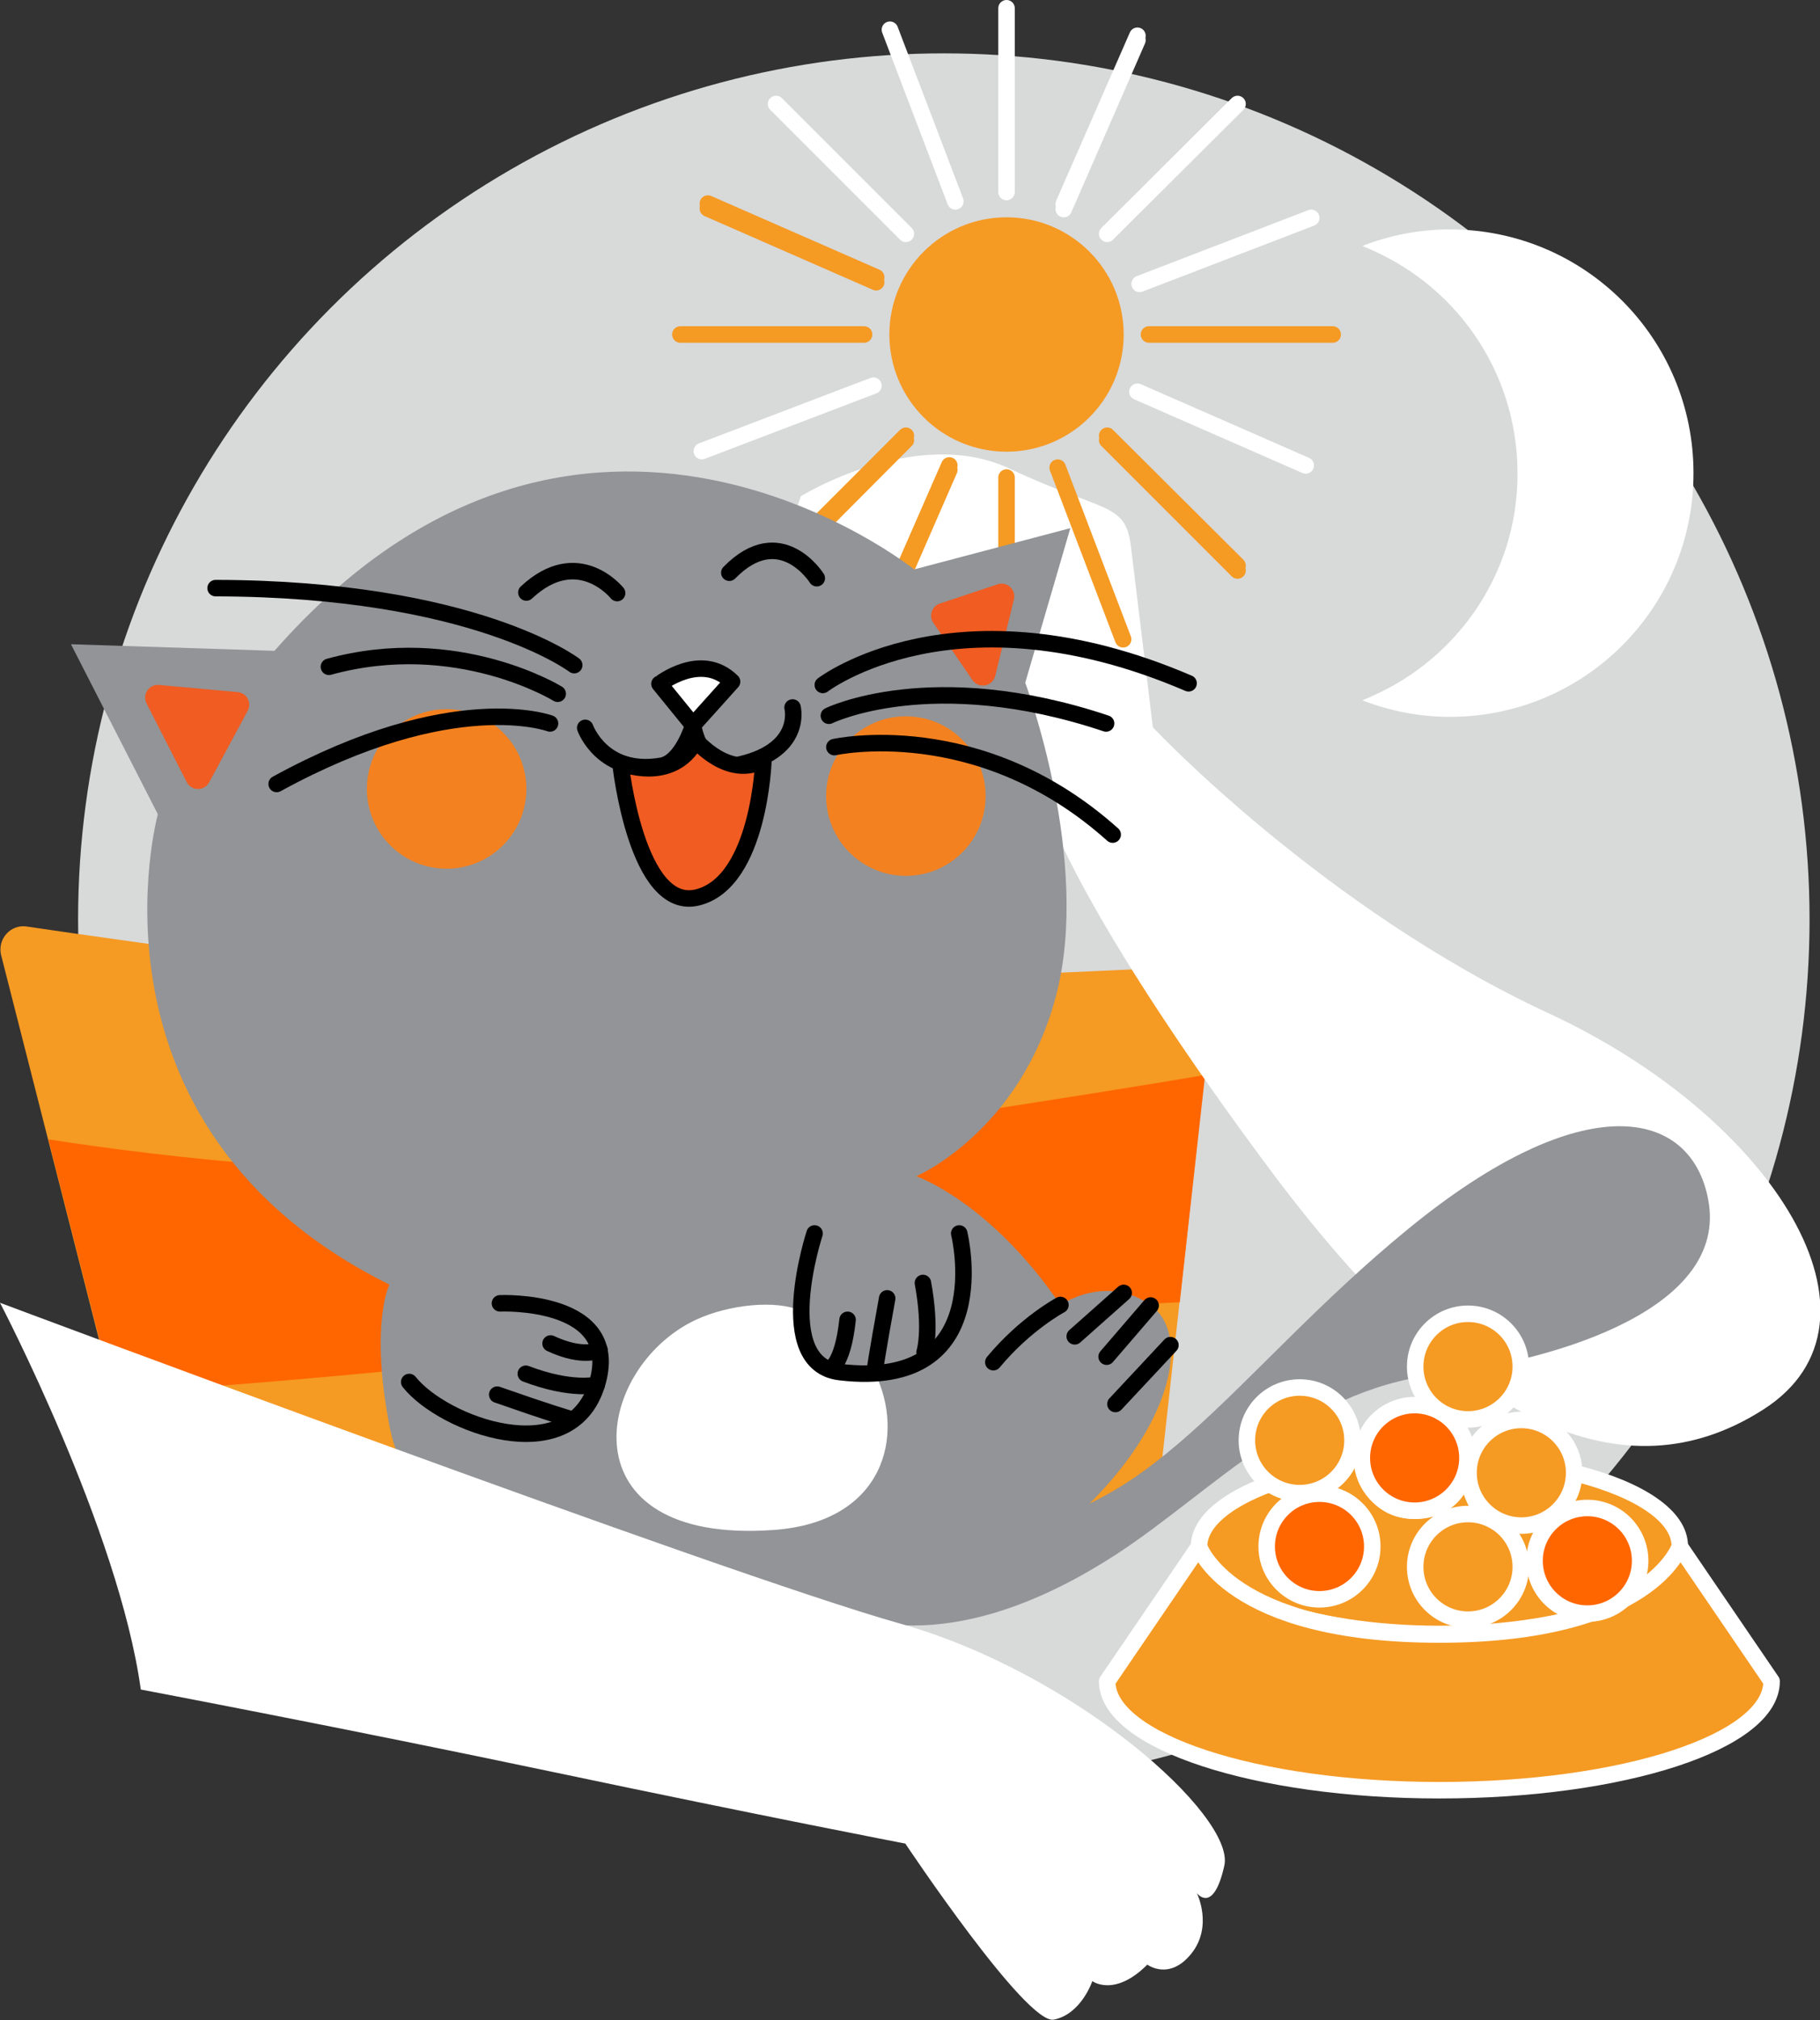 <?xml version="1.0" encoding="UTF-8"?> <!-- Generator: Adobe Illustrator 18.0.0, SVG Export Plug-In . SVG Version: 6.00 Build 0) --> <svg xmlns="http://www.w3.org/2000/svg" xmlns:xlink="http://www.w3.org/1999/xlink" id="Layer_1" x="0px" y="0px" viewBox="790.9 197.2 330.9 367.2" xml:space="preserve"><rect x="790.9" y="197.2" width="330.9" height="367.2" fill="#333333" stroke="none"/> <g> <circle fill="#D8D9D9" cx="962.5" cy="364.3" r="157.4"></circle> <path fill="#F59A23" d="M791.1,370.8c-0.7-2.9,1.7-5.6,4.6-5.2c19,2.8,76.6,11.1,103.1,11.1c27.3,0,90.5-2.9,108.5-3.8 c2.6-0.1,4.6,2.1,4.3,4.6l-9.8,88.5c-0.2,1.6-1.3,3-2.9,3.5l-54,17.6c-0.5,0.2-1,0.2-1.6,0.2l-121.5-7.8c-1.8-0.1-3.3-1.4-3.8-3.1 L791.1,370.8z"></path> <g> <path fill="#FF6600" d="M1005.4,433.9l4.6-41.3c-16.6,2.8-72.9,12-114.2,16.2c-35.8,3.7-76.7-1.5-96.1-4.5l11.8,46.2 c13.5-0.9,53.7-3.8,91.3-8.7C936.2,437.5,982.6,435,1005.4,433.9z"></path> </g> <path fill="#FFFFFF" d="M936.5,287.4c0,0,21-13,38-5s21,6,22,14s4,33,4,33s31,33,72,52s64,56,39,72s-54.5,3.7-90-44 c-32-43-39-62-39-62S922.5,327.4,936.5,287.4z"></path> <g> <path fill="#FFFFFF" d="M1066.9,283.2c0-18.8-11.8-34.9-28.3-41.3c4.9-1.9,10.3-3,15.9-3c24.5,0,44.3,19.8,44.3,44.3 s-19.8,44.3-44.3,44.3c-5.6,0-11-1.1-15.9-3C1055.1,318.1,1066.9,302,1066.9,283.2z"></path> <path fill="#FFFFFF" d="M1038.5,324.5c16.6-6.4,35.4-13.1,35.4-41.3c0-28-18.8-34.9-35.4-41.3c16.6,6.4,28.3,22.5,28.3,41.3 C1066.9,302,1055.1,318.1,1038.5,324.5z"></path> </g> <g> <circle fill="#F59A23" cx="973.9" cy="258" r="21.3"></circle> <g> <line fill="#FFFFFF" stroke="#F59A23" stroke-width="3" stroke-linecap="round" stroke-miterlimit="10" x1="999.8" y1="258" x2="1033.2" y2="258"></line> <line fill="#FFFFFF" stroke="#F59A23" stroke-width="3" stroke-linecap="round" stroke-miterlimit="10" x1="914.6" y1="258" x2="948" y2="258"></line> </g> <g> <line fill="#F59A23" stroke="#FFFFFF" stroke-width="3" stroke-linecap="round" stroke-miterlimit="10" x1="973.9" y1="232.1" x2="973.9" y2="198.7"></line> <line fill="#FFFFFF" stroke="#F59A23" stroke-width="3" stroke-linecap="round" stroke-miterlimit="10" x1="973.9" y1="317.4" x2="973.9" y2="284"></line> </g> <g> <line fill="#FFFFFF" stroke="#F59A23" stroke-width="3" stroke-linecap="round" stroke-miterlimit="10" x1="992.2" y1="276.4" x2="1015.9" y2="300"></line> <line fill="#F59A23" stroke="#FFFFFF" stroke-width="3" stroke-linecap="round" stroke-miterlimit="10" x1="932" y1="216.1" x2="955.6" y2="239.7"></line> </g> <g> <line fill="#FFFFFF" stroke="#FFFFFF" stroke-width="3" stroke-linecap="round" stroke-miterlimit="10" x1="992.2" y1="239.7" x2="1015.9" y2="216.1"></line> <line fill="#FFFFFF" stroke="#F59A23" stroke-width="3" stroke-linecap="round" stroke-miterlimit="10" x1="932" y1="300" x2="955.6" y2="276.4"></line> </g> <g> <line fill="#FFFFFF" stroke="#F59A23" stroke-width="3" stroke-linecap="round" stroke-miterlimit="10" x1="992.2" y1="277.2" x2="1015.9" y2="300.9"></line> </g> <g> <line fill="#FFFFFF" stroke="#F59A23" stroke-width="3" stroke-linecap="round" stroke-miterlimit="10" x1="932" y1="300.9" x2="955.6" y2="277.2"></line> </g> <g> <line fill="#FFFFFF" stroke="#FFFFFF" stroke-width="3" stroke-linecap="round" stroke-miterlimit="10" x1="997.7" y1="268.4" x2="1028.3" y2="281.8"></line> <line fill="#FFFFFF" stroke="#F59A23" stroke-width="3" stroke-linecap="round" stroke-miterlimit="10" x1="919.6" y1="234.2" x2="950.2" y2="247.6"></line> </g> <g> <line fill="#F59A23" stroke="#FFFFFF" stroke-width="3" stroke-linecap="round" stroke-miterlimit="10" x1="984.3" y1="234.3" x2="997.7" y2="203.7"></line> <line fill="#FFFFFF" stroke="#F59A23" stroke-width="3" stroke-linecap="round" stroke-miterlimit="10" x1="950.1" y1="312.4" x2="963.5" y2="281.8"></line> </g> <g> <line fill="#FFFFFF" stroke="#F59A23" stroke-width="3" stroke-linecap="round" stroke-miterlimit="10" x1="919.6" y1="235.1" x2="950.2" y2="248.5"></line> </g> <g> <line fill="#F59A23" stroke="#FFFFFF" stroke-width="3" stroke-linecap="round" stroke-miterlimit="10" x1="984.3" y1="235.2" x2="997.7" y2="204.5"></line> <line fill="#FFFFFF" stroke="#F59A23" stroke-width="3" stroke-linecap="round" stroke-miterlimit="10" x1="950.1" y1="313.3" x2="963.5" y2="282.6"></line> </g> <g> <line fill="#FFFFFF" stroke="#F59A23" stroke-width="3" stroke-linecap="round" stroke-miterlimit="10" x1="983.2" y1="282.2" x2="995.1" y2="313.4"></line> <line fill="#F59A23" stroke="#FFFFFF" stroke-width="3" stroke-linecap="round" stroke-miterlimit="10" x1="952.7" y1="202.6" x2="964.6" y2="233.8"></line> </g> <g> <line fill="#F59A23" stroke="#FFFFFF" stroke-width="3" stroke-linecap="round" stroke-miterlimit="10" x1="998.1" y1="248.8" x2="1029.3" y2="236.8"></line> <line fill="#FFFFFF" stroke="#FFFFFF" stroke-width="3" stroke-linecap="round" stroke-miterlimit="10" x1="918.5" y1="279.2" x2="949.7" y2="267.3"></line> </g> </g> <g> <path fill="#929497" d="M941.1,489.1c3.4,1.7,21.6,11,53.1-9.6c16.5-10.8,33.8-29.6,57.5-32.4s53.3-12.5,49.8-31.7 c-3-16.7-22.6-21-54.6,5.2c-32,26.2-48,54.9-77.1,53.9L941.1,489.1z"></path> <path fill="#929497" d="M861.7,430.7c-57.7-28.7-42.1-85.5-42.1-85.5l-15.8-30.9l37,1.2c55.8-63.4,116.3-14.8,116.3-14.8l28.4-7.5 l-8.2,28.1c0,0,12.1,32.2,5.6,56.9S957.5,411,957.5,411s13.4,4.6,26.2,23.4c0,0,8.3-5.8,16.5,0.1c10.6,7.8-1.3,40.2-47.3,58.7 c-46,18.5-78.6,7.1-81-6.4c-1.6-9.1,7.9-8.5,7.9-8.5s-14.9-4.3-18.2-22.5C858.2,437.6,861.7,430.7,861.7,430.7z"></path> <path fill="#FFFFFF" d="M917.4,437.1c-18.7,8.8-24.1,40.9,14.1,38.2c20.2-1.4,24.1-17.3,18.4-28.7c0,0-6.6,1.4-10.3-1.8 c-5-4.4-1.7-8.7-3-9.3C932.1,433.4,923.4,434.3,917.4,437.1z"></path> <circle fill="#F48120" cx="872.1" cy="340.6" r="14.5"></circle> <circle fill="#F48120" cx="955.6" cy="341.9" r="14.5"></circle> <path fill="none" stroke="#000000" stroke-width="3" stroke-linecap="round" stroke-linejoin="round" stroke-miterlimit="10" d=" M881.8,434.1c0,0,22.5-1,17.6,14.8s-27.9,7.3-34.1-0.5"></path> <path fill="none" stroke="#000000" stroke-width="3" stroke-linecap="round" stroke-linejoin="round" stroke-miterlimit="10" d=" M965.3,421.4c0,0,7.1,28.6-21.7,25.2c-12.4-1.5-4.6-25.2-4.6-25.2"></path> <path fill="none" stroke="#000000" stroke-width="3" stroke-linecap="round" stroke-linejoin="round" stroke-miterlimit="10" d=" M900.3,479.7c0,0-4.5-3.1-20.6-1.4"></path> <path fill="none" stroke="#000000" stroke-width="3" stroke-linecap="round" stroke-linejoin="round" stroke-miterlimit="10" d=" M983.7,434.4c0,0-6.4,3.4-12.2,10.4"></path> <path fill="none" stroke="#000000" stroke-width="3" stroke-linecap="round" stroke-linejoin="round" stroke-miterlimit="10" d=" M941.7,446.1c0,0,2.4-0.6,3.3-9"></path> <path fill="none" stroke="#000000" stroke-width="3" stroke-linecap="round" stroke-linejoin="round" stroke-miterlimit="10" d=" M949.9,446.7c0,0,0.3-2.5,2.3-13.5"></path> <path fill="none" stroke="#000000" stroke-width="3" stroke-linecap="round" stroke-linejoin="round" stroke-miterlimit="10" d=" M959,443c0,0,1.3-3.9-0.3-12.6"></path> <path fill="none" stroke="#000000" stroke-width="3" stroke-linecap="round" stroke-linejoin="round" stroke-miterlimit="10" d=" M899.9,442.6c0,0-2.9,1.6-8.9-1.2"></path> <path fill="none" stroke="#000000" stroke-width="3" stroke-linecap="round" stroke-linejoin="round" stroke-miterlimit="10" d=" M899.4,448.9c0,0-4.5,1.2-12.9-2"></path> <path fill="none" stroke="#000000" stroke-width="3" stroke-linecap="round" stroke-linejoin="round" stroke-miterlimit="10" d=" M894.2,455c0,0-3.2-0.9-12.9-4.3"></path> <path fill="none" stroke="#000000" stroke-width="3" stroke-linecap="round" stroke-linejoin="round" stroke-miterlimit="10" d=" M873.8,491.3c0,0,5.8,3.5,15.2,1.8"></path> <path fill="none" stroke="#000000" stroke-width="3" stroke-linecap="round" stroke-linejoin="round" stroke-miterlimit="10" d=" M872.1,482.2c0,0,3.3,2.3,12.3,4.6"></path> <line fill="none" stroke="#000000" stroke-width="3" stroke-linecap="round" stroke-linejoin="round" stroke-miterlimit="10" x1="880.1" y1="479.7" x2="890.7" y2="483.2"></line> <line fill="none" stroke="#000000" stroke-width="3" stroke-linecap="round" stroke-linejoin="round" stroke-miterlimit="10" x1="995.2" y1="432.2" x2="986.3" y2="440.1"></line> <line fill="none" stroke="#000000" stroke-width="3" stroke-linecap="round" stroke-linejoin="round" stroke-miterlimit="10" x1="1000.1" y1="434.5" x2="992.1" y2="443.8"></line> <line fill="none" stroke="#000000" stroke-width="3" stroke-linecap="round" stroke-linejoin="round" stroke-miterlimit="10" x1="1003.7" y1="441.7" x2="993.7" y2="452.4"></line> <polygon fill="#F05C22" stroke="#F05C22" stroke-width="4.622" stroke-linecap="round" stroke-linejoin="round" stroke-miterlimit="10" points=" 833.9,325.3 826.9,338.3 819.6,324 "></polygon> <polygon fill="#F05C22" stroke="#F05C22" stroke-width="4.622" stroke-linecap="round" stroke-linejoin="round" stroke-miterlimit="10" points=" 973,305.6 969.6,319.5 962.5,309.1 "></polygon> <path fill="#FFFFFF" stroke="#000000" stroke-width="3" stroke-linecap="round" stroke-linejoin="round" stroke-miterlimit="10" d=" M924,321.1l-7.1,7.9l-6.1-7.5C910.8,321.6,918.3,315.5,924,321.1z"></path> <path fill="none" stroke="#000000" stroke-width="3" stroke-linecap="round" stroke-linejoin="round" stroke-miterlimit="10" d=" M935,325.8c0,0,2.1,8.2-10.7,10.6c-6,1.1-7.4-7.3-7.4-7.3s-2,6.7-5.8,7.3c-10.7,1.8-13.8-6.9-13.8-6.9"></path> <path fill="#F05C22" stroke="#000000" stroke-width="3" stroke-linecap="round" stroke-linejoin="round" stroke-miterlimit="10" d=" M929.7,335.4c0,0-0.7,22-11.9,24.9s-14.1-24.4-14.1-24.4s9.4,3.9,13.7-4.1C917.4,331.7,923.3,338.9,929.7,335.4z"></path> <path fill="none" stroke="#000000" stroke-width="3" stroke-linecap="round" stroke-linejoin="round" stroke-miterlimit="10" d=" M903.1,305c0,0-7.1-8.9-16.5-0.1"></path> <path fill="none" stroke="#000000" stroke-width="3" stroke-linecap="round" stroke-linejoin="round" stroke-miterlimit="10" d=" M939.4,302.3c0,0-6.6-10.5-15.9-1"></path> <path fill="none" stroke="#000000" stroke-width="3" stroke-linecap="round" stroke-linejoin="round" stroke-miterlimit="10" d=" M895.3,318.1c0,0-18.2-13.9-65.2-14"></path> <path fill="none" stroke="#000000" stroke-width="3" stroke-linecap="round" stroke-linejoin="round" stroke-miterlimit="10" d=" M892.3,323.3c0,0-18.3-11.3-41.6-4.9"></path> <path fill="none" stroke="#000000" stroke-width="3" stroke-linecap="round" stroke-linejoin="round" stroke-miterlimit="10" d=" M890.9,328.7c0,0-17.6-6.6-49.7,11"></path> <path fill="none" stroke="#000000" stroke-width="3" stroke-linecap="round" stroke-linejoin="round" stroke-miterlimit="10" d=" M940.5,321.7c0,0,24.1-18.5,66.5-0.3"></path> <path fill="none" stroke="#000000" stroke-width="3" stroke-linecap="round" stroke-linejoin="round" stroke-miterlimit="10" d=" M941.6,327.3c0,0,18.7-9.2,50.4,1.4"></path> <path fill="none" stroke="#000000" stroke-width="3" stroke-linecap="round" stroke-linejoin="round" stroke-miterlimit="10" d=" M942.6,333c0,0,26.3-5.9,50.6,15.9"></path> </g> <g> <g> <path fill="#F59A23" stroke="#FFFFFF" stroke-width="3" stroke-linejoin="round" stroke-miterlimit="10" d="M1021.8,466.9 c0,0,5.2,4,10.9,0c3.1-2.2,3.6-4.7,3.6-4.7h2.2c0,0,0.8,9.6,9.6,9.6s9.4-8.5,9.4-8.5s0.3,10.9,7.9,10.9s11-2.8,11.7-9.4l0.7,0.3 c11.2,2.9,18.5,7.7,18.5,13.1c0,8.9-19.6,16-43.7,16s-43.7-7.2-43.7-16C1009,473.8,1013.9,469.8,1021.8,466.9"></path> <path fill="#F59A23" stroke="#FFFFFF" stroke-width="3" stroke-linejoin="round" stroke-miterlimit="10" d="M1096.3,478.3 l16.7,24.5c0,11-27,19.8-60.4,19.8c-33.4,0-60.4-8.9-60.4-19.8l16.7-24.5c0,0,5.3,16,43.7,16 C1091,494.3,1096.3,478.3,1096.3,478.3z"></path> <circle fill="#FF6600" stroke="#FFFFFF" stroke-width="3" stroke-linejoin="round" stroke-miterlimit="10" cx="1079.5" cy="480.9" r="9.6"></circle> <circle fill="#F59A23" stroke="#FFFFFF" stroke-width="3" stroke-linejoin="round" stroke-miterlimit="10" cx="1057.8" cy="482" r="9.6"></circle> <circle fill="#FF6600" stroke="#FFFFFF" stroke-width="3" stroke-linejoin="round" stroke-miterlimit="10" cx="1030.8" cy="478.3" r="9.6"></circle> <circle fill="#FF6600" stroke="#FFFFFF" stroke-width="3" stroke-linejoin="round" stroke-miterlimit="10" cx="1048.1" cy="462.2" r="9.6"></circle> <circle fill="#F59A23" stroke="#FFFFFF" stroke-width="3" stroke-linejoin="round" stroke-miterlimit="10" cx="1067.5" cy="464.9" r="9.6"></circle> <circle fill="#F59A23" stroke="#FFFFFF" stroke-width="3" stroke-linejoin="round" stroke-miterlimit="10" cx="1027.2" cy="459" r="9.6"></circle> <circle fill="#F59A23" stroke="#FFFFFF" stroke-width="3" stroke-linejoin="round" stroke-miterlimit="10" cx="1057.8" cy="445.6" r="9.6"></circle> </g> </g> <path fill="#FFFFFF" d="M790.9,434c0,0,21.6,41.3,25.6,70.3c0,0,37,7,75,15s64,13,64,13s22,33,27,32s7-7,7-7s4,3,10-3c0,0,4,3,8-2 s1-11,1-11s3,4,5-5s-27-35-59-44S790.9,434,790.9,434z"></path> </g> </svg> 